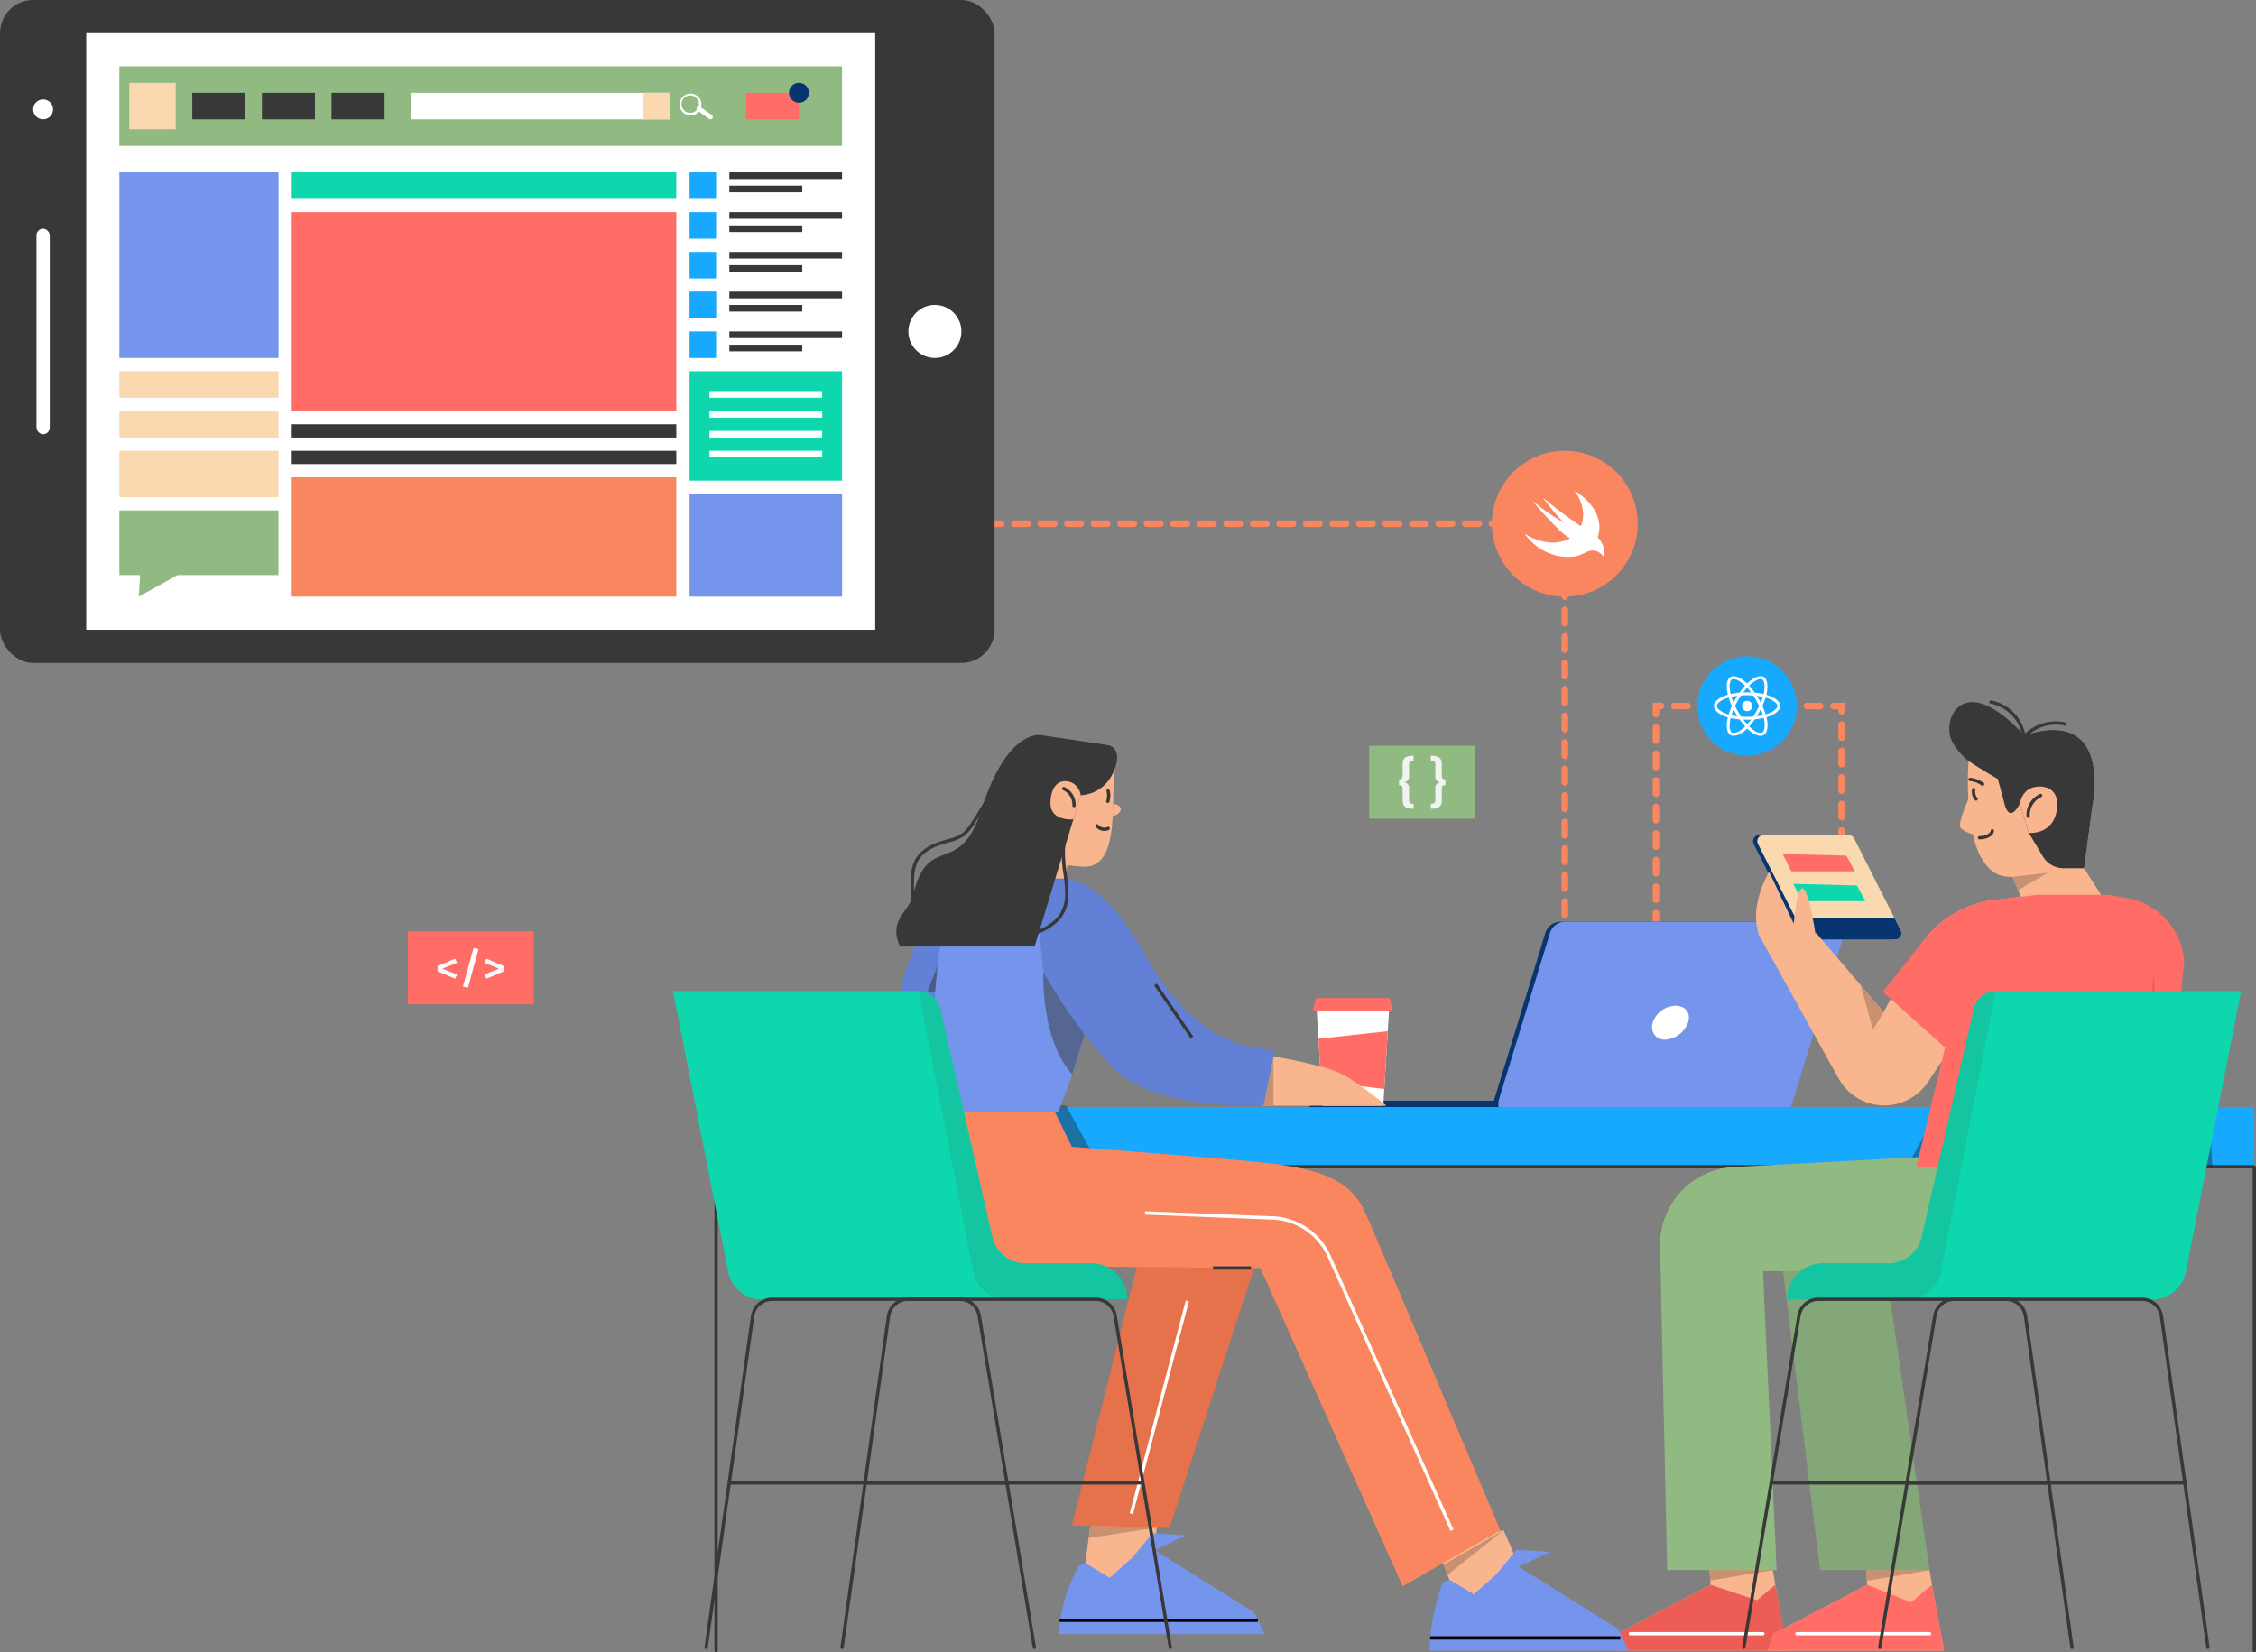 <svg xmlns="http://www.w3.org/2000/svg" width="680.5" height="498.499" viewBox="0 0 680.5 498.499">
  <rect x="0" y="0" width="680.5" height="498.499" fill="#808080" stroke="none"/>
  <g id="Group_10106" data-name="Group 10106" transform="translate(-277 -3215)">
    <path id="Path_12125" data-name="Path 12125" d="M10238.1-20149.246v-41.543h-56v68" transform="translate(-9405.598 23618.789)" fill="none" stroke="#f9865f" stroke-linecap="round" stroke-width="2" stroke-dasharray="4"/>
    <path id="Path_12124" data-name="Path 12124" d="M10151.779-20121.154v-126h-180" transform="translate(-9402.779 23620.154)" fill="none" stroke="#f9865f" stroke-linecap="round" stroke-width="2" stroke-dasharray="4"/>
    <g id="Group_10028" data-name="Group 10028" transform="translate(0 -323)">
      <rect id="Rectangle_3011" data-name="Rectangle 3011" width="300" height="200" rx="10" transform="translate(277 3538)" fill="#383838"/>
      <rect id="Rectangle_2970" data-name="Rectangle 2970" width="238" height="180" transform="translate(303 3548)" fill="#fff"/>
      <g id="Group_10027" data-name="Group 10027" transform="translate(0 -198)">
        <rect id="Rectangle_2971" data-name="Rectangle 2971" width="218" height="24" transform="translate(313 3756)" fill="#91ba83"/>
        <rect id="Rectangle_2974" data-name="Rectangle 2974" width="16" height="8" transform="translate(335 3764)" fill="#383838"/>
        <rect id="Rectangle_3038" data-name="Rectangle 3038" width="16" height="8" transform="translate(356 3764)" fill="#383838"/>
        <rect id="Rectangle_3039" data-name="Rectangle 3039" width="16" height="8" transform="translate(377 3764)" fill="#383838"/>
        <rect id="Rectangle_2975" data-name="Rectangle 2975" width="78" height="8" transform="translate(401 3764)" fill="#fff"/>
        <rect id="Rectangle_2976" data-name="Rectangle 2976" width="8" height="8" transform="translate(471 3764)" fill="#fad8b0"/>
        <rect id="Rectangle_2977" data-name="Rectangle 2977" width="14" height="14" transform="translate(316 3761)" fill="#fad8b0"/>
        <rect id="Rectangle_2978" data-name="Rectangle 2978" width="48" height="56" transform="translate(313 3788)" fill="#7595ec"/>
        <rect id="Rectangle_2979" data-name="Rectangle 2979" width="48" height="8" transform="translate(313 3848)" fill="#fad8b0"/>
        <rect id="Rectangle_3020" data-name="Rectangle 3020" width="48" height="8" transform="translate(313 3860)" fill="#fad8b0"/>
        <rect id="Rectangle_3021" data-name="Rectangle 3021" width="48" height="14" transform="translate(313 3872)" fill="#fad8b0"/>
        <path id="Path_12023" data-name="Path 12023" d="M164.179,261.4H133.742l-11.708,6.5.391-6.5h-6.245V241.9h48Z" transform="translate(196.82 3648.098)" fill="#91ba83"/>
        <rect id="Rectangle_2983" data-name="Rectangle 2983" width="116" height="8" transform="translate(365 3788)" fill="#0fd7ad"/>
        <rect id="Rectangle_2984" data-name="Rectangle 2984" width="116" height="60" transform="translate(365 3800)" fill="#ff6d66"/>
        <rect id="Rectangle_2986" data-name="Rectangle 2986" width="116" height="4" transform="translate(365 3864)" fill="#383838"/>
        <rect id="Rectangle_3018" data-name="Rectangle 3018" width="116" height="4" transform="translate(365 3872)" fill="#383838"/>
        <rect id="Rectangle_3019" data-name="Rectangle 3019" width="116" height="36" transform="translate(365 3880)" fill="#f9865f"/>
        <rect id="Rectangle_2988" data-name="Rectangle 2988" width="8" height="8" transform="translate(485 3788)" fill="#17a9fe"/>
        <rect id="Rectangle_3025" data-name="Rectangle 3025" width="8" height="8" transform="translate(485 3800)" fill="#17a9fe"/>
        <rect id="Rectangle_3028" data-name="Rectangle 3028" width="8" height="8" transform="translate(485 3812)" fill="#17a9fe"/>
        <rect id="Rectangle_3031" data-name="Rectangle 3031" width="8" height="8" transform="translate(485 3824)" fill="#a8c2e1"/>
        <rect id="Rectangle_3034" data-name="Rectangle 3034" width="8" height="8" transform="translate(485 3824)" fill="#17a9fe"/>
        <rect id="Rectangle_3037" data-name="Rectangle 3037" width="8" height="8" transform="translate(485 3836)" fill="#17a9fe"/>
        <rect id="Rectangle_2993" data-name="Rectangle 2993" width="46" height="33" transform="translate(485 3848)" fill="#0fd7ad"/>
        <rect id="Rectangle_3017" data-name="Rectangle 3017" width="46" height="31" transform="translate(485 3885)" fill="#7595ec"/>
        <path id="Path_12024" data-name="Path 12024" d="M266.084,116.917l-3.265-2.3a3.515,3.515,0,0,0,.151-.969,3.293,3.293,0,1,0-3.29,3.414,3.22,3.22,0,0,0,2.468-1.181l3.159,2.224a.673.673,0,0,0,.962-.192A.736.736,0,0,0,266.084,116.917Zm-6.4-.641a2.629,2.629,0,1,1,2.529-2.625,2.634,2.634,0,0,1-.1.685.672.672,0,0,0-.5.3.745.745,0,0,0-.031.731A2.486,2.486,0,0,1,259.68,116.276Z" transform="translate(225.612 3653.768)" fill="#fff"/>
        <rect id="Rectangle_2996" data-name="Rectangle 2996" width="16" height="8" transform="translate(502 3764)" fill="#ff6d66"/>
        <rect id="Rectangle_2997" data-name="Rectangle 2997" width="34" height="2" transform="translate(497 3788)" fill="#383838"/>
        <rect id="Rectangle_3023" data-name="Rectangle 3023" width="34" height="2" transform="translate(497 3800)" fill="#383838"/>
        <rect id="Rectangle_3026" data-name="Rectangle 3026" width="34" height="2" transform="translate(497 3812)" fill="#383838"/>
        <rect id="Rectangle_3029" data-name="Rectangle 3029" width="34" height="2" transform="translate(497 3824)" fill="#d8e3f4"/>
        <rect id="Rectangle_3032" data-name="Rectangle 3032" width="34" height="2" transform="translate(497 3824)" fill="#383838"/>
        <rect id="Rectangle_3035" data-name="Rectangle 3035" width="34" height="2" transform="translate(497 3836)" fill="#383838"/>
        <rect id="Rectangle_3022" data-name="Rectangle 3022" width="22" height="2" transform="translate(497 3792)" fill="#383838"/>
        <rect id="Rectangle_3024" data-name="Rectangle 3024" width="22" height="2" transform="translate(497 3804)" fill="#383838"/>
        <rect id="Rectangle_3027" data-name="Rectangle 3027" width="22" height="2" transform="translate(497 3816)" fill="#383838"/>
        <rect id="Rectangle_3030" data-name="Rectangle 3030" width="22" height="2" transform="translate(497 3828)" fill="#d8e3f4"/>
        <rect id="Rectangle_3033" data-name="Rectangle 3033" width="22" height="2" transform="translate(497 3828)" fill="#383838"/>
        <rect id="Rectangle_3036" data-name="Rectangle 3036" width="22" height="2" transform="translate(497 3840)" fill="#383838"/>
        <rect id="Rectangle_3007" data-name="Rectangle 3007" width="34" height="2" transform="translate(491 3854)" fill="#fff"/>
        <rect id="Rectangle_3014" data-name="Rectangle 3014" width="34" height="2" transform="translate(491 3860)" fill="#fff"/>
        <rect id="Rectangle_3015" data-name="Rectangle 3015" width="34" height="2" transform="translate(491 3866)" fill="#fff"/>
        <rect id="Rectangle_3016" data-name="Rectangle 3016" width="34" height="2" transform="translate(491 3872)" fill="#fff"/>
        <path id="Path_12045" data-name="Path 12045" d="M326.969,110.156a3,3,0,1,1-3-3A3,3,0,0,1,326.969,110.156Z" transform="translate(194.031 3653.844)" fill="#073570"/>
      </g>
      <circle id="Ellipse_482" data-name="Ellipse 482" cx="8" cy="8" r="8" transform="translate(551 3630)" fill="#fff"/>
      <g id="Group_10026" data-name="Group 10026">
        <circle id="Ellipse_481" data-name="Ellipse 481" cx="3" cy="3" r="3" transform="translate(287 3568)" fill="#fff"/>
        <rect id="Rectangle_3012" data-name="Rectangle 3012" width="4" height="62" rx="2" transform="translate(288 3607)" fill="#fff"/>
      </g>
    </g>
    <g id="Group_10030" data-name="Group 10030" transform="translate(671.357 3493.086)">
      <path id="Path_12047" data-name="Path 12047" d="M351.044,303.024h88.811l15.457-50.367a4.74,4.74,0,0,0-4.531-6.131H371.886a4.741,4.741,0,0,0-4.531,3.35Z" transform="translate(-295.554 -246.527)" fill="#073570"/>
      <path id="Path_12048" data-name="Path 12048" d="M352.505,303.024h88.81l15.457-50.367a4.74,4.74,0,0,0-4.531-6.131H373.347a4.741,4.741,0,0,0-4.532,3.35Z" transform="translate(-295.611 -246.527)" fill="#7595ec"/>
      <g id="Group_10029" data-name="Group 10029" transform="translate(103.98 25.344)">
        <path id="Path_12049" data-name="Path 12049" d="M401.83,280.99a3.771,3.771,0,0,0,3.6,2.139,7.881,7.881,0,0,0,6.883-5.113,4.472,4.472,0,0,0,.211-2.317c-.334-1.659-1.8-2.807-3.954-2.807a7.44,7.44,0,0,0-6.895,5.123A4.385,4.385,0,0,0,401.83,280.99Z" transform="translate(-401.49 -272.893)" fill="#fff"/>
      </g>
      <path id="Path_12046" data-name="Path 12046" d="M298.3,302.711h52.637V305.2H293.316A6.4,6.4,0,0,1,298.3,302.711Z" transform="translate(-293.316 -248.705)" fill="#073570"/>
    </g>
    <rect id="Rectangle_3040" data-name="Rectangle 3040" width="464" height="18" transform="translate(493 3549)" fill="#17a9fe"/>
    <path id="Path_12050" data-name="Path 12050" d="M572.481,470.392v-146h-464v146" transform="translate(384.519 3242.607)" fill="none" stroke="#383838" stroke-linecap="round" stroke-linejoin="bevel" stroke-miterlimit="10" stroke-width="1"/>
    <g id="Group_10032" data-name="Group 10032" transform="translate(517.468 3548.492)">
      <path id="Path_12051" data-name="Path 12051" d="M491.617,305.208l-10.131,18.44H573.6L572.548,305.3Z" transform="translate(-146.721 -305.208)" fill="#231f20" opacity="0.4"/>
      <path id="Path_12052" data-name="Path 12052" d="M133.22,305.3v18.349h91.232L214.3,305.208Z" transform="translate(-133.22 -305.208)" fill="#231f20" opacity="0.4"/>
    </g>
    <g id="Group_10099" data-name="Group 10099" transform="translate(520.66)">
      <path id="Path_12053" data-name="Path 12053" d="M544.716,210.5l-2.462,18.589s-4.149.609-21.1,2.519c-15.447,1.758-14.158-28.376-13.806-34.634l.235-.117,16.561-7.876c.023-.012.035-.012.059-.023C551.338,180.227,544.716,210.5,544.716,210.5Z" transform="translate(-157.249 3247.852)" fill="#f8b58e"/>
      <path id="Path_12054" data-name="Path 12054" d="M507.735,207.945s-3.8,8.168-2.923,9.63,4.677,2.339,4.677,2.339Z" transform="translate(-157.152 3247.053)" fill="#f8b58e"/>
      <path id="Path_12055" data-name="Path 12055" d="M519.354,229.163l6.458,15.288h25.636l-8.721-13.741Z" transform="translate(-157.722 3246.23)" fill="#f8b58e"/>
      <path id="Path_12056" data-name="Path 12056" d="M521.168,233.409l10.668-1.224-8.962,5.265Z" transform="translate(-157.792 3246.113)" fill="#c79172"/>
      <path id="Path_12057" data-name="Path 12057" d="M508.995,206.1a3.453,3.453,0,0,0,.736,2.839" transform="translate(-157.317 3247.125)" fill="none" stroke="#383838" stroke-linecap="round" stroke-miterlimit="10" stroke-width="1"/>
      <path id="Path_12058" data-name="Path 12058" d="M510.813,221.577c2,.049,3.873-.97,3.867-2.1" transform="translate(-157.391 3246.168)" fill="none" stroke="#383838" stroke-linecap="round" stroke-miterlimit="10" stroke-width="1"/>
      <path id="Path_12059" data-name="Path 12059" d="M507.854,202.9a7.739,7.739,0,0,1,3.795,1.432" transform="translate(-157.275 3247.248)" fill="none" stroke="#383838" stroke-linecap="round" stroke-miterlimit="10" stroke-width="1"/>
      <g id="Group_10040" data-name="Group 10040" transform="translate(344.334 3426.807)">
        <path id="Path_12060" data-name="Path 12060" d="M544.49,210.163l-2.462,18.589h-6.164a7.329,7.329,0,0,1-6.306-3.586l-4.22-7.068-2.708-8.849s-2.977,6.388-4.652,0-2.017-7.454-2.017-7.454-4.418-2.508-8.6-5.274c-2.017-1.324-5.071-4.972-5.715-7.477-1.852-7.225,5.2-19.034,22.276-.4.023-.012.035-.012.059-.023C551.112,179.889,544.49,210.163,544.49,210.163Z" transform="translate(-501.358 -178.617)" fill="#383838"/>
        <g id="Group_10039" data-name="Group 10039" transform="translate(12.546)">
          <path id="Path_12061" data-name="Path 12061" d="M523.6,191.248a3.79,3.79,0,0,0,.5-3.576,12.586,12.586,0,0,0-9.692-9.056" transform="translate(-514.41 -178.616)" fill="none" stroke="#383838" stroke-linecap="round" stroke-miterlimit="10" stroke-width="1"/>
          <path id="Path_12062" data-name="Path 12062" d="M524.165,190.822a3.079,3.079,0,0,1,1.054-1.874,13,13,0,0,1,11.925-3.45" transform="translate(-514.788 -178.871)" fill="none" stroke="#383838" stroke-linecap="round" stroke-miterlimit="10" stroke-width="1"/>
        </g>
      </g>
      <g id="Group_10041" data-name="Group 10041" transform="translate(365.609 3452.285)">
        <path id="Path_12063" data-name="Path 12063" d="M523.491,210.28l2.712,8.846s7.207.678,8.417-6.756c1.257-7.718-5.279-7.941-7.99-6.657S523.491,210.28,523.491,210.28Z" transform="translate(-523.491 -205.121)" fill="#f8b58e"/>
        <path id="Path_12064" data-name="Path 12064" d="M529.859,207.945a6.514,6.514,0,0,0-3.774,6.235" transform="translate(-523.591 -205.231)" fill="none" stroke="#383838" stroke-linecap="round" stroke-miterlimit="10" stroke-width="1"/>
      </g>
      <path id="Path_12065" data-name="Path 12065" d="M444.024,451.056c.995,6.806,4.391,24.314,4.391,24.314H395.25l1.772-5.1L425.229,455.5l-.3-4.443Z" transform="translate(-152.91 3237.629)" fill="#f8b58e"/>
      <path id="Path_12066" data-name="Path 12066" d="M445.221,451.056l-18.88,3.151-.209-3.151Z" transform="translate(-154.107 3237.629)" fill="#c79172"/>
      <path id="Path_12067" data-name="Path 12067" d="M425.229,455.678l14,4.655,5.513-4.655,3.673,19.872H395.25l1.772-5.1Z" transform="translate(-152.91 3237.449)" fill="#ec5d56"/>
      <line id="Line_186" data-name="Line 186" x2="40" transform="translate(248.112 3707.895)" fill="none" stroke="#fff" stroke-linecap="round" stroke-miterlimit="10" stroke-width="1"/>
      <path id="Path_12068" data-name="Path 12068" d="M493.188,451.056c.994,6.806,4.391,24.314,4.391,24.314H444.414l1.773-5.1L474.393,455.5l-.3-4.443Z" transform="translate(-154.816 3237.627)" fill="#f8b58e"/>
      <path id="Path_12069" data-name="Path 12069" d="M475.3,451.056h19.09s-18.867,3.361-18.881,3.15S475.3,451.056,475.3,451.056Z" transform="translate(-156.014 3237.627)" fill="#c79172"/>
      <path id="Path_12070" data-name="Path 12070" d="M474.393,455.678l13.177,5.294,6.336-5.294,3.673,19.872H444.414l1.772-5.1Z" transform="translate(-154.816 3237.449)" fill="#ff6d66"/>
      <line id="Line_187" data-name="Line 187" x2="40" transform="translate(298.37 3707.895)" fill="none" stroke="#fff" stroke-linecap="round" stroke-miterlimit="10" stroke-width="1"/>
      <path id="Path_12071" data-name="Path 12071" d="M493.368,447.79H460.335l-11.263-90.969h31.08Z" transform="translate(-154.997 3240.895)" fill="#83a777"/>
      <path id="Path_12072" data-name="Path 12072" d="M496.168,321.055c-.433,0-38.063,2-63.415,3.355A23.407,23.407,0,0,0,410.6,348.294l2.117,97.722h33.033l-4.128-90.19h56.069Z" transform="translate(-153.505 3242.668)" fill="#91ba83"/>
      <path id="Path_12073" data-name="Path 12073" d="M481.329,251.863H455.7a1.881,1.881,0,0,1-1.678-1.031L439.97,223.075a1.881,1.881,0,0,1,1.678-2.731h25.626a1.883,1.883,0,0,1,1.678,1.031l14.054,27.757A1.881,1.881,0,0,1,481.329,251.863Z" transform="translate(-154.636 3246.572)" fill="#073570"/>
      <path id="Path_12074" data-name="Path 12074" d="M482.674,251.86H457.047a1.861,1.861,0,0,1-1.673-1.029l-2.691-5.316-11.371-22.445a1.882,1.882,0,0,1,1.682-2.73H468.62a1.9,1.9,0,0,1,1.682,1.038l12.227,24.137,1.826,3.614A1.882,1.882,0,0,1,482.674,251.86Z" transform="translate(-154.688 3246.572)" fill="#fad8b0"/>
      <path id="Path_12123" data-name="Path 12123" d="M294.069,3472.639l19.194.5,2.566,4.742H296.691Z" transform="translate(3.196 9)" fill="#0fd7ad"/>
      <path id="Path_12075" data-name="Path 12075" d="M483.14,252.875H457.514a1.861,1.861,0,0,1-1.673-1.029l-2.691-5.316H483l1.826,3.614A1.882,1.882,0,0,1,483.14,252.875Z" transform="translate(-155.154 3245.559)" fill="#073570"/>
      <path id="Path_12076" data-name="Path 12076" d="M525.84,239.091,510.95,268.284,498.877,286.22l-6.642,9.862a15.788,15.788,0,0,1-26.617-1.557L441.28,250.683h17.636l20.294,23.8,2.134-3.97,7.132-13.284a30.969,30.969,0,0,1,2.6-4.056l.019-.029,1.144-1.432v-.01a31.942,31.942,0,0,1,20.7-11.1Z" transform="translate(-154.694 3245.846)" fill="#f8b58e"/>
      <path id="Path_12077" data-name="Path 12077" d="M458.174,251.076s-2.15-14.2-4.024-13.98-2.563,10.814-2.563,10.814l-7.428-15.835s-6.421,10.706-2.961,19Z" transform="translate(-154.174 3245.924)" fill="#f8b58e"/>
      <path id="Path_12078" data-name="Path 12078" d="M480.458,275.581s-3.329,5.811-3.329,5.2-3.651-13.389-3.651-13.389Z" transform="translate(-155.942 3244.748)" fill="#c79172"/>
      <path id="Path_12079" data-name="Path 12079" d="M527.359,239.091l-14.889,29.193L500.4,286.22l-17.533-15.707-2.393-2.144,12.121-15.2.019-.029,1.144-1.432v-.01a31.942,31.942,0,0,1,20.7-11.1Z" transform="translate(-156.214 3245.846)" fill="#ff6d66"/>
      <path id="Path_12080" data-name="Path 12080" d="M548.791,239.1l5.647.973a21.012,21.012,0,0,1,17.383,19.119l-6.252,63.255-74.543-1.3,12.387-51.506L527.766,239.1Z" transform="translate(-156.623 3245.846)" fill="#ff6d66"/>
      <path id="Path_12081" data-name="Path 12081" d="M565.4,263.606l1.519,25.539s-3.494.608-3.494,0Z" transform="translate(-159.43 3244.896)" fill="#ec5c55"/>
      <path id="Path_12122" data-name="Path 12122" d="M294.069,3472.639l19.194.5,2.566,4.742H296.691Z" fill="#ff6d66"/>
    </g>
    <g id="Group_10097" data-name="Group 10097" transform="translate(367.535)">
      <path id="Path_12089" data-name="Path 12089" d="M299.106,304.027H280.782l-1.922-31.633h22.169Z" transform="translate(27.603 3244.555)" fill="#fff"/>
      <path id="Path_12090" data-name="Path 12090" d="M301.024,271.5H278.784l-.961,3.841h24.163Z" transform="translate(27.643 3244.59)" fill="#ff6d66"/>
      <path id="Path_12091" data-name="Path 12091" d="M279.583,284.195l20.918-2.28L299.44,299.37l-19.078-2.358Z" transform="translate(27.574 3244.186)" fill="#ff6d66"/>
      <g id="Group_10067" data-name="Group 10067" transform="translate(218.968 3436.779)">
        <path id="Path_12092" data-name="Path 12092" d="M212.176,191.917c2.925.467,2.691,4.8,2.106,12.4s1.17,25.275-9.6,24.338a155.2,155.2,0,0,1-16.85-2.223l4.8-37.445Z" transform="translate(-187.837 -188.991)" fill="#f8b58e"/>
        <path id="Path_12093" data-name="Path 12093" d="M215.154,210.418s2.64.583,2.289,1.988-2.42,1.874-2.42,1.874Z" transform="translate(-188.891 -189.822)" fill="#f8b58e"/>
      </g>
      <path id="Path_12094" data-name="Path 12094" d="M200.434,226.529l-1.553,9.545H179.721l8.833-16.5Z" transform="translate(31.445 3246.604)" fill="#f8b58e"/>
      <path id="Path_12095" data-name="Path 12095" d="M211.757,217.48a2.845,2.845,0,0,0,3.363.769" transform="translate(28.618 3246.684)" fill="none" stroke="#383838" stroke-linecap="round" stroke-miterlimit="10" stroke-width="1"/>
      <path id="Path_12096" data-name="Path 12096" d="M213.583,206.525a5.789,5.789,0,0,1-.107,3.124" transform="translate(30.138 3247.107)" fill="none" stroke="#383838" stroke-linecap="round" stroke-miterlimit="10" stroke-width="1"/>
      <path id="Path_12097" data-name="Path 12097" d="M175.947,234.43c-8.951,1.2-20.9,6.656-27.391,32.176s-5.9,35.949,9.736,35.949Z" transform="translate(32.805 3246.027)" fill="#6281d6"/>
      <path id="Path_12098" data-name="Path 12098" d="M159.964,261.226l-3.107,8.086h2.4Z" transform="translate(32.331 3244.988)" fill="#383838" opacity="0.5"/>
      <path id="Path_12099" data-name="Path 12099" d="M189.09,233.969c-9.965,0-26.31-3.411-29.094,26.2s-2.278,44.283-2.278,44.283h38.605s11.32-26.569,12.169-47.067S189.09,233.969,189.09,233.969Z" transform="translate(32.3 3246.049)" fill="#7595ec"/>
      <path id="Path_12100" data-name="Path 12100" d="M193.234,263.26s-.833,20.487,8.739,30.99l3.732-12.04Z" transform="translate(30.922 3244.908)" fill="#383838" opacity="0.5"/>
      <path id="Path_12101" data-name="Path 12101" d="M265.353,289.82s15.459,2.633,20.691,5.374,13.388,9.509,13.388,9.509H262.362Z" transform="translate(28.241 3243.879)" fill="#f8b58e"/>
      <path id="Path_12102" data-name="Path 12102" d="M265.354,289.82V304.7h-2.992Z" transform="translate(28.241 3243.879)" fill="#c79172"/>
      <path id="Path_12103" data-name="Path 12103" d="M190.357,233.974h7.9c4.137,0,13.786,2.131,24.64,21.493S246.132,285.4,262.977,285.6l-3.407,16.845s-32.564,1.854-45.178-11.195-21.269-29.127-21.269-29.127Z" transform="translate(31.032 3246.043)" fill="#6281d6"/>
      <line id="Line_192" data-name="Line 192" x2="11" y2="16" transform="translate(258 3512)" fill="none" stroke="#383838" stroke-miterlimit="10" stroke-width="1"/>
      <path id="Path_12104" data-name="Path 12104" d="M227.964,442.049l-1.32,17.138-20.783-1.962,2.654-19.29Z" transform="translate(30.433 3233.139)" fill="#f8b58e"/>
      <path id="Path_12105" data-name="Path 12105" d="M227.976,442.881l-20.491,3.17.51-3.71Z" transform="translate(30.369 3232.969)" fill="#c79172"/>
      <path id="Path_12106" data-name="Path 12106" d="M206.1,453.688l-2.063.946s-5.775,10.154-5.775,20.49h61.957l-3.232-6.568-29.936-18.744,9.427-4.5-10.068-.621-6.09,7.333-6.836,6.09Z" transform="translate(30.727 3232.877)" fill="#7595ec"/>
      <line id="Line_193" data-name="Line 193" x1="59.821" transform="translate(229.074 3703.824)" fill="none" stroke="#000" stroke-miterlimit="10" stroke-width="1"/>
      <g id="Group_10080" data-name="Group 10080" transform="translate(232.777 3596.906)">
        <path id="Path_12107" data-name="Path 12107" d="M257.36,360.777l-25.668,79.074-29.488-.8,19.7-78.279Z" transform="translate(-202.204 -360.777)" fill="#e5724b"/>
        <line id="Line_194" data-name="Line 194" y1="64.175" x2="16.889" transform="translate(17.944 10.598)" fill="none" stroke="#fff" stroke-miterlimit="10" stroke-width="1"/>
      </g>
      <path id="Path_12109" data-name="Path 12109" d="M336.822,438.566a136.7,136.7,0,0,1,5.642,13.9l-19.135,8.345-7.016-18.163Z" transform="translate(26.15 3238.113)" fill="#f8b58e"/>
      <path id="Path_12110" data-name="Path 12110" d="M336.92,438.566,320.044,452.05l-1.2-3.116Z" transform="translate(26.052 3238.113)" fill="#c79172"/>
      <path id="Path_12111" data-name="Path 12111" d="M320.416,453.688l-2.063.946s-3.853,10.154-3.853,20.49h60.035l-3.232-6.568-29.936-18.744,9.427-4.5-10.068-.621-6.09,7.333-6.836,6.09Z" transform="translate(26.22 3237.875)" fill="#7595ec"/>
      <line id="Line_195" data-name="Line 195" x2="57.312" transform="translate(340.886 3709.152)" fill="none" stroke="#000" stroke-miterlimit="10" stroke-width="1"/>
      <path id="Path_12112" data-name="Path 12112" d="M156.432,307.3s-9.159,30.832-6.715,39.276,11.239,7.006,11.239,7.006l96.062.77,42.918,96.019,29.45-16.889s-35.768-84.59-40.662-95.734-15.79-13.875-35.5-15.677c-14.518-1.326-53.067-4.3-53.067-4.3L195.038,307.3Z" transform="translate(32.624 3243.203)" fill="#f9865f"/>
      <g id="Group_10086" data-name="Group 10086" transform="translate(254.813 3580.945)">
        <line id="Line_196" data-name="Line 196" x2="11.466" transform="translate(20.553 16.605)" fill="none" stroke="#383838" stroke-miterlimit="10" stroke-width="1"/>
        <path id="Path_12113" data-name="Path 12113" d="M225.128,338.971l38.484,1.5a19.534,19.534,0,0,1,17.067,11.527l37.09,82.711" transform="translate(-225.128 -338.971)" fill="none" stroke="#fff" stroke-miterlimit="10" stroke-width="1"/>
      </g>
      <path id="Path_12114" data-name="Path 12114" d="M202.758,207.126s7.379.069,10.311-8.074c2.419-6.72-2.471-7.137-2.471-7.137s-16.149-2.458-19.542-2.926-11.7,1.758-18.255,22.527-16.148,6.609-20.594,25.683c-1.218,5.224-7.606,7.372-3.979,15.563h40.6l11.7-38.381Z" transform="translate(32.708 3247.791)" fill="#383838"/>
      <g id="Group_10089" data-name="Group 10089" transform="translate(184.645 3449.672)">
        <path id="Path_12115" data-name="Path 12115" d="M152.625,240.844a37.947,37.947,0,0,1-.435-8.239,12.815,12.815,0,0,1,1.11-5.069c1.559-3.1,4.993-4.77,8.323-5.742,2.114-.617,4.361-1.081,6.084-2.455a13.075,13.075,0,0,0,2.583-3.089,119.885,119.885,0,0,0,7.942-13.846l20.984,14.524c-1.894,4.195-1.711,9.016-1.119,13.581a46.277,46.277,0,0,1,.651,7.1,11.388,11.388,0,0,1-2.083,6.7,12,12,0,0,1-2.136,2.07c-2.861,2.243-6.63,3.8-10.117,2.778" transform="translate(-152.13 -202.404)" fill="none" stroke="#383838" stroke-miterlimit="10" stroke-width="1"/>
      </g>
      <path id="Path_12116" data-name="Path 12116" d="M204.633,207.689l-2.223,7.255s-7.373.855-6.9-5.541,4.329-6.512,6.553-5.459A5.178,5.178,0,0,1,204.633,207.689Z" transform="translate(30.834 3247.229)" fill="#f8b58e"/>
      <path id="Path_12117" data-name="Path 12117" d="M199.654,205.775a5.344,5.344,0,0,1,3.1,5.113" transform="translate(30.672 3247.139)" fill="none" stroke="#383838" stroke-linecap="round" stroke-miterlimit="10" stroke-width="1"/>
    </g>
    <g id="Group_10096" data-name="Group 10096" transform="translate(203)">
      <path id="Path_12118" data-name="Path 12118" d="M200.452,269.548H126.215l16.657,84.712a10.278,10.278,0,0,0,8.415,8.145l.038.143h75.89Z" transform="translate(150.785 3244.451)" fill="#0fd7ad"/>
      <path id="Path_12119" data-name="Path 12119" d="M203.578,269.548l16.573,84.712a10.25,10.25,0,0,0,10.055,8.288h36.372a10.869,10.869,0,0,0-10.861-10.877h-19.8a10.249,10.249,0,0,1-9.989-7.976L210.219,274.85a6.815,6.815,0,0,0-6.641-5.3Z" transform="translate(147.422 3244.451)" fill="#13c5a0"/>
      <g id="Group_10094" data-name="Group 10094" transform="translate(287 3607)">
        <path id="Path_12120" data-name="Path 12120" d="M137.023,471.821l14.012-99.9a5.922,5.922,0,0,1,5.864-5.1h56.65a5.921,5.921,0,0,1,5.841,4.949l16.632,100.051" transform="translate(-137.023 -366.821)" fill="none" stroke="#383838" stroke-linecap="round" stroke-linejoin="bevel" stroke-miterlimit="10" stroke-width="1"/>
        <line id="Line_197" data-name="Line 197" x2="83.562" transform="translate(6.978 55.37)" fill="none" stroke="#383838" stroke-linecap="round" stroke-miterlimit="10" stroke-width="1"/>
      </g>
      <g id="Group_10095" data-name="Group 10095" transform="translate(328 3607)">
        <path id="Path_12121" data-name="Path 12121" d="M179.845,471.821l14.012-99.9a5.922,5.922,0,0,1,5.864-5.1h56.65a5.921,5.921,0,0,1,5.841,4.949l16.632,100.051" transform="translate(-179.845 -366.821)" fill="none" stroke="#383838" stroke-linecap="round" stroke-linejoin="bevel" stroke-miterlimit="10" stroke-width="1"/>
        <line id="Line_198" data-name="Line 198" x2="83.562" transform="translate(6.979 55.37)" fill="none" stroke="#383838" stroke-linecap="round" stroke-miterlimit="10" stroke-width="1"/>
      </g>
    </g>
    <g id="Group_10098" data-name="Group 10098" transform="translate(803 3514)">
      <path id="Path_12118-2" data-name="Path 12118" d="M152.978,269.548h74.237L210.558,354.26a10.278,10.278,0,0,1-8.415,8.145l-.038.143h-75.89Z" transform="translate(-77.215 -269.548)" fill="#0fd7ad"/>
      <path id="Path_12119-2" data-name="Path 12119" d="M266.578,269.548,250.006,354.26a10.25,10.25,0,0,1-10.055,8.288H203.578a10.869,10.869,0,0,1,10.861-10.877h19.8a10.249,10.249,0,0,0,9.989-7.976l15.708-68.845a6.815,6.815,0,0,1,6.641-5.3Z" transform="translate(-190.578 -269.548)" fill="#13c5a0"/>
      <g id="Group_10094-2" data-name="Group 10094" transform="translate(41 93)">
        <path id="Path_12120-2" data-name="Path 12120" d="M236.023,471.821l-14.012-99.9a5.922,5.922,0,0,0-5.864-5.1H159.5a5.921,5.921,0,0,0-5.841,4.949l-16.632,100.05" transform="translate(-137.023 -366.821)" fill="none" stroke="#383838" stroke-linecap="round" stroke-linejoin="bevel" stroke-miterlimit="10" stroke-width="1"/>
        <line id="Line_197-2" data-name="Line 197" x1="83.562" transform="translate(8.46 55.37)" fill="none" stroke="#383838" stroke-linecap="round" stroke-miterlimit="10" stroke-width="1"/>
      </g>
      <g id="Group_10095-2" data-name="Group 10095" transform="translate(0 93)">
        <path id="Path_12121-2" data-name="Path 12121" d="M278.845,471.821l-14.012-99.9a5.922,5.922,0,0,0-5.864-5.1h-56.65a5.921,5.921,0,0,0-5.841,4.949l-16.632,100.05" transform="translate(-179.845 -366.821)" fill="none" stroke="#383838" stroke-linecap="round" stroke-linejoin="bevel" stroke-miterlimit="10" stroke-width="1"/>
        <line id="Line_198-2" data-name="Line 198" x1="83.562" transform="translate(8.459 55.37)" fill="none" stroke="#383838" stroke-linecap="round" stroke-miterlimit="10" stroke-width="1"/>
      </g>
    </g>
    <g id="Group_10100" data-name="Group 10100" transform="translate(690.036 3440.469)">
      <rect id="Rectangle_2962" data-name="Rectangle 2962" width="32" height="22" transform="translate(-0.036 -0.469)" fill="#91ba83"/>
      <path id="Path_12014" data-name="Path 12014" d="M4.651-12.57c-2.579,0-3.309.82-3.309,2.574v3.262C1.342-5.8,1.1-5.422.255-5.422V-3.7c.844,0,1.087.361,1.087,1.3V.856c0,1.738.73,2.574,3.309,2.574V1.922c-1.006,0-1.363-.279-1.363-1.049V-2.57A1.719,1.719,0,0,0,1.812-4.554,1.752,1.752,0,0,0,3.289-6.57v-3.443c0-.77.341-1.049,1.363-1.049Zm5.191,0v1.508c1.022,0,1.363.279,1.363,1.049V-6.57a1.752,1.752,0,0,0,1.476,2.016A1.719,1.719,0,0,0,11.205-2.57V.873c0,.77-.357,1.049-1.363,1.049V3.43c2.579,0,3.309-.836,3.309-2.574V-2.406c0-.934.243-1.3,1.1-1.3V-5.422c-.86,0-1.1-.377-1.1-1.311V-10C13.152-11.75,12.422-12.57,9.842-12.57Z" transform="translate(8.709 15.1)" fill="#f1f2f2"/>
    </g>
    <g id="Group_10101" data-name="Group 10101" transform="translate(400 3496)">
      <rect id="Rectangle_2960" data-name="Rectangle 2960" width="38" height="22" fill="#ff6d66"/>
      <path id="Path_12013" data-name="Path 12013" d="M5.831-7.334.546-5.078v1.552L5.831-1.282l.577-1.265L2-4.308,6.407-6.1Zm5.559-3.222L8.178,1.1,9.7,1.444,12.9-10.23Zm3.871,3.222L14.685-6.1l4.393,1.787L14.685-2.547l.577,1.265,5.285-2.243V-5.078Z" transform="translate(8.454 15.556)" fill="#f9fbfc"/>
    </g>
    <g id="Group_10103" data-name="Group 10103" transform="translate(-9 -5)">
      <circle id="Ellipse_483" data-name="Ellipse 483" cx="22" cy="22" r="22" transform="translate(736 3356)" fill="#f9865f"/>
      <path id="Path_12126" data-name="Path 12126" d="M-93.859-142.528c.347.194.681.386,1.021.569a16.573,16.573,0,0,0,5.047,1.807,11.846,11.846,0,0,0,6.846-.688c.179-.077.349-.171.522-.259a.9.9,0,0,0,.107-.078.5.5,0,0,0-.081-.081,18.805,18.805,0,0,1-3.3-2.647,103.79,103.79,0,0,1-7.774-8.471.745.745,0,0,1-.049-.09,76.74,76.74,0,0,0,9.387,6.576,75.322,75.322,0,0,1-6.308-7.613,117.292,117.292,0,0,0,11.451,8.616c.061-.158.115-.285.161-.415a9.042,9.042,0,0,0,.485-3.661,12.06,12.06,0,0,0-1.563-5.052c-.3-.539-.651-1.055-.992-1.6.188.123.362.233.532.35a19.214,19.214,0,0,1,4.762,4.459,10.953,10.953,0,0,1,2.049,4.671,8.712,8.712,0,0,1-.327,4.423.386.386,0,0,0,.082.313,8.629,8.629,0,0,1,1.785,3.244,3.888,3.888,0,0,1-.107,2.5c-.149-.173-.273-.331-.411-.477a4.193,4.193,0,0,0-2.371-1.375,3.589,3.589,0,0,0-2.082.309c-.806.355-1.6.735-2.421,1.054a8.366,8.366,0,0,1-2.735.515,15.446,15.446,0,0,1-8.6-2.142,16.349,16.349,0,0,1-5.037-4.583c-.027-.037-.051-.076-.074-.115A.217.217,0,0,1-93.859-142.528Z" transform="translate(839.859 3523.621)" fill="#fff"/>
    </g>
    <g id="Group_10102" data-name="Group 10102" transform="translate(-2)">
      <circle id="Ellipse_484" data-name="Ellipse 484" cx="15" cy="15" r="15" transform="translate(791 3413)" fill="#17a9fe"/>
      <path id="Union_267" data-name="Union 267" d="M15551.234,1924.87a6.749,6.749,0,0,1-2.288-1.267,7.325,7.325,0,0,1-.786-.7c-.1-.11-.154-.08-.246.006a9.153,9.153,0,0,1-2.12,1.551,4.115,4.115,0,0,1-1.754.52,1.8,1.8,0,0,1-1.847-1.183,4.246,4.246,0,0,1-.31-1.347,9.078,9.078,0,0,1,.275-2.861c.028-.122.012-.174-.124-.216a8.528,8.528,0,0,1-2.83-1.4,3.782,3.782,0,0,1-.832-.874,1.876,1.876,0,0,1,.1-2.365,5.118,5.118,0,0,1,1.692-1.324,9.863,9.863,0,0,1,1.886-.75c.134-.038.15-.087.118-.216a9.664,9.664,0,0,1-.3-2.515,4.159,4.159,0,0,1,.434-1.952,1.777,1.777,0,0,1,1.981-.932,5.412,5.412,0,0,1,2.264.978,10.377,10.377,0,0,1,1.363,1.108c.084.078.128.073.212-.006a9.427,9.427,0,0,1,2.283-1.672,3.749,3.749,0,0,1,1.657-.456,1.723,1.723,0,0,1,1.629,1,4.313,4.313,0,0,1,.431,1.97c0,.073,0,.147,0,.22a9.779,9.779,0,0,1-.263,2.221c-.047.214-.048.211.153.274a8.944,8.944,0,0,1,2.765,1.33,3.885,3.885,0,0,1,.8.791,1.852,1.852,0,0,1,0,2.362,5.009,5.009,0,0,1-1.621,1.339,10.048,10.048,0,0,1-1.957.823c-.088.026-.15.046-.121.168a9.751,9.751,0,0,1,.28,2.106,5.322,5.322,0,0,1-.285,2.016,1.894,1.894,0,0,1-1.324,1.315,2.048,2.048,0,0,1-.5.059A2.912,2.912,0,0,1,15551.234,1924.87Zm1.682-5.252a17.948,17.948,0,0,1-2.449.387.327.327,0,0,0-.26.162,18.575,18.575,0,0,1-1.469,1.886c-.074.084-.084.13,0,.214a8.687,8.687,0,0,0,1.975,1.456,2.86,2.86,0,0,0,1.416.39.831.831,0,0,0,.7-.373,1.962,1.962,0,0,0,.218-.4,4.936,4.936,0,0,0,.251-1.646c-.017-.229-.032-.54-.065-.848a9.681,9.681,0,0,0-.2-1.133c-.013-.057-.03-.1-.087-.1A.153.153,0,0,0,15552.916,1919.619Zm-9.912.133a9.841,9.841,0,0,0-.278,2.213,3.486,3.486,0,0,0,.038.6,2.87,2.87,0,0,0,.269.983.933.933,0,0,0,.917.562,2.623,2.623,0,0,0,.867-.175,7.731,7.731,0,0,0,2.551-1.7c.058-.054.046-.087,0-.141a20.965,20.965,0,0,1-1.582-1.975.2.2,0,0,0-.16-.1,18.623,18.623,0,0,1-2.469-.357.3.3,0,0,0-.064-.009C15543.045,1919.656,15543.021,1919.679,15543,1919.752Zm3.9.376c-.034.055.029.095.059.132.307.406.638.793.97,1.179.084.1.133.08.2-.009.241-.3.491-.6.732-.9a2.363,2.363,0,0,0,.306-.432c-.083.006-.148.012-.216.014-.64.014-1.281.014-1.921,0-.025,0-.055-.006-.08-.006A.059.059,0,0,0,15546.905,1920.128Zm2.728-.929c.092-.006.186,0,.248-.1a27.134,27.134,0,0,0,1.711-3.012.2.2,0,0,0,0-.193,26.845,26.845,0,0,0-1.723-3,.159.159,0,0,0-.14-.081c-.327-.017-.654-.046-.981-.054a23.4,23.4,0,0,0-2.451.052.22.22,0,0,0-.188.109,26.112,26.112,0,0,0-1.693,2.967.236.236,0,0,0,0,.224,25.617,25.617,0,0,0,1.714,2.991.211.211,0,0,0,.192.1c.546.026,1.092.045,1.673.04C15548.519,1919.248,15549.076,1919.23,15549.633,1919.2Zm-6.338-.5c-.021.069,0,.109.073.121.134.021.265.054.4.077a13.187,13.187,0,0,0,1.316.187c-.431-.681-.808-1.35-1.178-2.054C15543.669,1917.6,15543.471,1918.146,15543.295,1918.7Zm7.635.375a17.518,17.518,0,0,0,1.76-.3c.1-.021.069-.083.048-.142-.133-.364-.265-.732-.4-1.1-.065-.175-.143-.344-.228-.547C15551.737,1917.716,15551.354,1918.385,15550.93,1919.077Zm-8.638-5.584a10.894,10.894,0,0,0-1.4.531,5.131,5.131,0,0,0-1.622,1.105,1.385,1.385,0,0,0-.413.86,1.219,1.219,0,0,0,.127.439,2.665,2.665,0,0,0,.74.843,7.976,7.976,0,0,0,2.595,1.281c.107.035.125-.026.147-.1a21.882,21.882,0,0,1,.891-2.34.247.247,0,0,0,0-.224,19.467,19.467,0,0,1-.877-2.295c-.025-.083-.059-.117-.113-.117A.269.269,0,0,0,15542.292,1913.493Zm11.236.115a19.042,19.042,0,0,1-.862,2.232.308.308,0,0,0,0,.294,18.861,18.861,0,0,1,.9,2.27c.036.118.078.13.184.1a9.68,9.68,0,0,0,1.807-.773,4.394,4.394,0,0,0,1.21-.937,1.3,1.3,0,0,0,.368-.782,1.043,1.043,0,0,0-.17-.551,2.52,2.52,0,0,0-.6-.654,8.139,8.139,0,0,0-2.654-1.3.252.252,0,0,0-.075-.014C15553.575,1913.491,15553.552,1913.529,15553.528,1913.607Zm-2.586-.66c.411.666.79,1.323,1.157,2.024.235-.545.427-1.073.6-1.607.03-.1,0-.124-.1-.146-.371-.084-.744-.151-1.119-.21a2.83,2.83,0,0,0-.475-.063Zm-5.94-.006a15.39,15.39,0,0,0-1.645.28c-.062.014-.074.047-.058.1.177.548.371,1.091.606,1.647.36-.7.738-1.361,1.143-2.011a.242.242,0,0,0-.045-.017Zm7.106-5.067a2.4,2.4,0,0,0-.936.2,8.161,8.161,0,0,0-2.479,1.7c-.067.061-.059.1,0,.167a19.8,19.8,0,0,1,1.551,1.959.177.177,0,0,0,.136.092,18.9,18.9,0,0,1,2.465.387c.109.024.131-.006.152-.1a8.762,8.762,0,0,0,.238-2.677,2.925,2.925,0,0,0-.329-1.225.865.865,0,0,0-.753-.5Zm-9.163.77a4.343,4.343,0,0,0-.22,1.469,10.238,10.238,0,0,0,.275,2.114c.032.141.088.164.215.135a18.176,18.176,0,0,1,2.388-.37.191.191,0,0,0,.154-.086,18.61,18.61,0,0,1,1.549-1.941c.077-.083.077-.133-.008-.213a10.009,10.009,0,0,0-1.1-.906,5.026,5.026,0,0,0-1.934-.921,1.952,1.952,0,0,0-.358-.037A.955.955,0,0,0,15542.945,1908.645Zm4.978,1.933c-.254.271-.489.559-.723.848-.115.146-.228.294-.37.479a22.279,22.279,0,0,1,2.3,0c0-.038,0-.052,0-.058-.326-.45-.683-.874-1.049-1.29-.027-.032-.05-.044-.069-.044S15547.951,1910.546,15547.923,1910.578Zm.073,6.986a1.556,1.556,0,1,1,.046,0Z" transform="translate(-14742 1512)" fill="#fff"/>
    </g>
  </g>
</svg>
